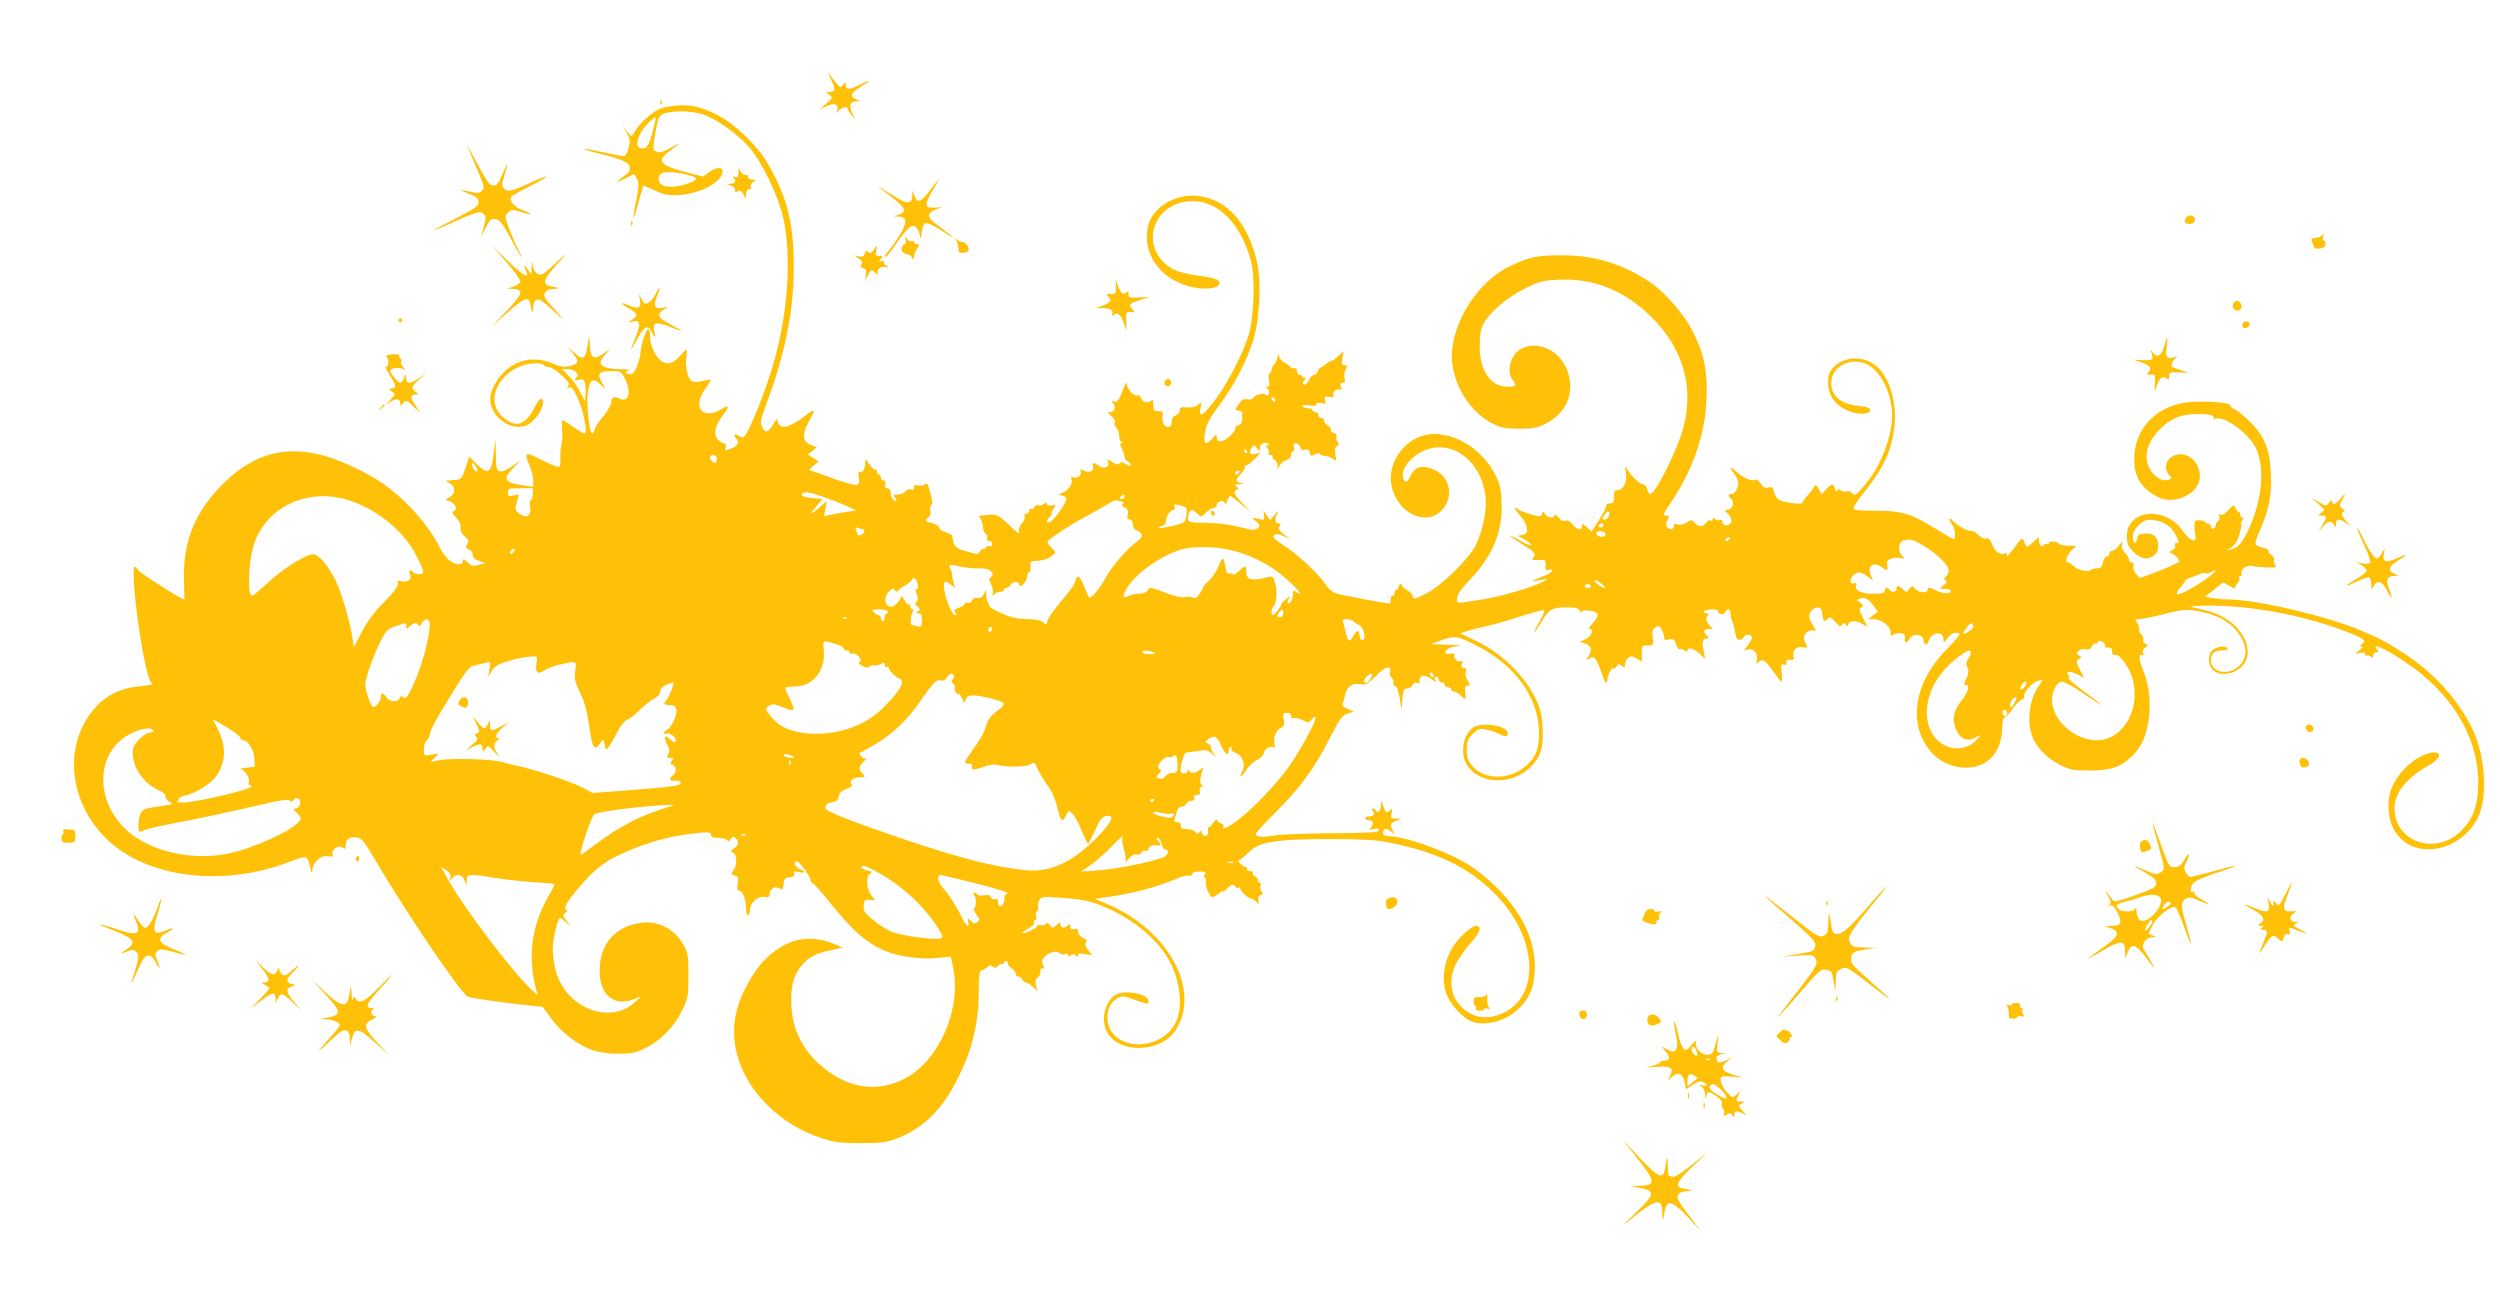 <?xml version="1.0" standalone="no"?>
<!DOCTYPE svg PUBLIC "-//W3C//DTD SVG 20010904//EN"
 "http://www.w3.org/TR/2001/REC-SVG-20010904/DTD/svg10.dtd">
<svg version="1.0" xmlns="http://www.w3.org/2000/svg"
 width="1280pt" height="664pt" viewBox="0 0 1280 664"
 preserveAspectRatio="xMidYMid meet">
<g transform="translate(0,664) scale(0.1,-0.1)"
fill="#ffc107" stroke="none">
<path d="M4254 6234 c26 -54 25 -64 -8 -64 -20 0 -20 0 0 -15 18 -15 18 -16
-16 -46 l-35 -31 33 17 c42 20 66 13 59 -18 -6 -20 -5 -20 7 -4 13 17 46 24
46 10 0 -5 10 -19 21 -33 l20 -25 -16 33 c-20 40 -14 62 17 63 l23 0 -22 11
c-34 16 -28 31 22 62 59 38 57 42 -5 11 -52 -26 -70 -26 -70 3 0 14 -2 14 -13
-2 -13 -17 -15 -16 -38 12 -13 16 -30 38 -37 48 -7 11 -1 -4 12 -32z"/>
<path d="M3381 6114 c0 -11 3 -14 6 -6 3 7 2 16 -1 19 -3 4 -6 -2 -5 -13z"/>
<path d="M3441 6097 c-49 -6 -74 -15 -105 -40 -43 -33 -73 -66 -92 -100 -10
-18 -12 -18 -33 9 l-23 29 21 -35 c17 -31 19 -41 9 -78 -6 -24 -16 -42 -24
-42 -8 0 -55 9 -105 20 -51 12 -94 19 -96 16 -2 -2 20 -9 49 -16 127 -30 176
-49 182 -73 4 -14 0 -26 -12 -35 -66 -51 -67 -53 -16 -28 l51 25 14 -25 c11
-22 11 -38 -4 -111 -10 -47 -16 -87 -14 -89 2 -2 14 34 26 81 13 47 24 85 26
85 1 0 28 -12 60 -26 50 -23 67 -26 129 -22 104 7 216 69 216 120 0 25 -34 23
-70 -4 l-30 -22 -73 19 c-149 37 -170 60 -99 111 58 43 61 49 11 20 -48 -27
-66 -31 -87 -18 -9 7 -9 26 4 94 15 82 18 87 46 97 44 16 136 14 194 -4 65
-19 178 -99 238 -167 68 -78 152 -252 177 -368 41 -187 25 -457 -41 -706 -42
-159 -144 -414 -166 -414 -3 0 -14 5 -25 10 -21 12 -26 1 -8 -17 17 -17 4 -39
-31 -51 -29 -11 -31 -10 -25 8 4 14 2 20 -8 20 -8 0 -22 9 -32 20 -24 26 -14
73 26 123 34 42 32 58 -3 35 -98 -63 -157 5 -87 101 17 24 29 45 27 47 -3 2
-20 -1 -38 -6 -19 -6 -42 -7 -52 -4 -24 7 -41 69 -34 120 3 24 3 44 1 44 -3 0
-19 -16 -36 -35 -37 -42 -75 -46 -106 -12 -26 29 -46 81 -45 118 1 49 -16 42
-33 -13 -8 -28 -15 -59 -15 -67 0 -26 -19 -86 -33 -105 -8 -11 -19 -15 -32
-10 -18 7 -18 8 1 15 13 5 4 8 -27 8 -111 2 -138 24 -92 74 l28 30 -32 -21
c-56 -39 -72 -28 -74 56 -1 31 -3 37 -6 17 -13 -107 -23 -117 -77 -67 l-30 27
27 -34 c34 -41 31 -53 -15 -65 -29 -7 -46 -5 -87 12 -87 38 -176 25 -243 -36
-45 -40 -77 -101 -78 -144 -1 -99 120 -177 198 -129 37 24 72 76 72 109 0 36
-18 25 -45 -27 -26 -52 -57 -81 -88 -81 -31 0 -77 30 -97 63 -64 104 50 247
197 247 17 0 35 -4 38 -10 3 -5 15 -10 26 -10 11 0 40 -19 64 -41 36 -33 43
-45 34 -56 -10 -11 -8 -12 5 -7 13 5 23 -8 45 -57 30 -66 51 -179 34 -179 -5
0 -32 16 -59 35 -27 19 -52 35 -55 35 -3 0 -4 -25 -1 -55 2 -30 1 -62 -3 -72
-4 -10 -7 -39 -6 -65 2 -34 -1 -48 -11 -48 -12 0 -53 18 -130 57 -36 18 -42 4
-18 -48 11 -24 20 -59 20 -78 l0 -33 -47 6 c-101 15 -111 31 -56 89 l38 40
-43 -30 c-26 -19 -51 -29 -63 -26 -17 5 -19 15 -20 87 l-2 81 -9 -75 c-12
-103 -28 -114 -84 -59 l-42 41 -19 -59 c-20 -58 -20 -58 -63 -61 -42 -3 -43
-4 -19 -15 32 -17 32 -57 0 -73 -23 -12 -23 -12 -2 -19 30 -9 47 -43 26 -51
-14 -6 -12 -11 10 -34 17 -18 25 -36 23 -51 -2 -16 5 -31 21 -45 20 -17 22
-24 13 -41 -10 -17 -8 -22 8 -26 12 -3 20 -14 20 -27 0 -15 9 -24 33 -32 l32
-12 -34 -8 c-28 -8 -37 -6 -57 13 -20 19 -24 20 -24 6 0 -24 -39 -21 -71 6
-15 12 -37 42 -49 67 -58 116 -183 254 -303 333 -32 22 -96 57 -142 78 -272
128 -475 100 -666 -91 -142 -142 -204 -296 -197 -494 2 -53 2 -96 2 -96 -14 0
-228 137 -237 151 -20 32 -25 22 -22 -48 7 -174 64 -510 90 -529 12 -9 0 -12
-54 -17 -115 -10 -197 -55 -262 -146 -132 -184 -98 -452 81 -631 203 -203 592
-255 935 -125 99 37 98 37 111 -20 9 -36 12 -42 13 -22 1 42 45 81 82 73 17
-3 28 -2 24 3 -16 27 27 60 51 40 11 -9 14 -6 14 14 0 31 21 45 58 39 23 -3
38 -22 90 -110 160 -273 437 -682 477 -705 14 -7 187 -32 322 -46 l61 -6 45
-61 c52 -71 136 -135 210 -161 33 -11 82 -18 132 -18 68 0 89 4 140 29 80 40
149 111 188 194 30 63 32 74 32 177 0 94 -3 116 -22 151 -46 87 -132 132 -222
119 -133 -19 -209 -107 -211 -243 -1 -127 74 -189 178 -147 l37 15 -38 -34
c-129 -115 -352 -24 -402 165 -8 30 -15 78 -15 107 0 53 25 162 38 162 3 0 17
-10 31 -23 l25 -22 -23 30 c-20 27 -21 30 -6 41 11 8 12 13 4 16 -17 6 3 40
67 116 74 87 127 130 209 167 139 64 253 95 398 110 57 6 67 4 67 -9 0 -12 10
-16 39 -16 22 0 42 -6 45 -12 3 -9 8 -8 16 5 9 14 15 16 26 6 20 -16 17 -36
-8 -53 -19 -14 -19 -16 -5 -22 21 -8 23 -62 2 -91 -13 -19 -13 -21 7 -26 18
-5 20 -11 15 -41 -4 -26 -2 -36 7 -36 18 0 36 -45 36 -91 0 -24 4 -38 10 -34
6 3 10 16 10 29 0 33 43 70 74 64 20 -4 26 -1 26 12 0 28 28 46 50 32 17 -10
19 -8 22 21 2 27 8 33 31 35 21 3 27 8 23 19 -5 12 0 13 24 8 36 -8 40 2 5 15
-24 9 -36 40 -15 40 13 0 70 -79 70 -97 0 -7 4 -13 9 -13 5 0 52 -53 104 -118
103 -127 170 -186 258 -226 69 -32 192 -50 280 -41 l67 7 11 -52 c46 -212 -68
-477 -244 -571 -147 -79 -307 -51 -446 78 -85 79 -131 177 -137 291 -5 98 9
156 50 206 37 45 73 64 152 81 l61 13 -37 16 c-136 59 -259 30 -369 -85 -52
-54 -109 -157 -133 -238 -50 -170 8 -357 155 -501 79 -78 167 -131 274 -167
68 -22 98 -26 200 -26 99 0 131 3 179 21 125 46 217 128 291 257 95 168 136
316 136 498 0 71 4 107 11 107 6 0 20 7 30 16 13 13 21 14 31 5 11 -9 17 -8
27 4 7 8 16 12 21 9 5 -3 9 0 9 5 0 6 5 11 10 11 6 0 10 -6 10 -13 0 -7 9 -18
20 -25 11 -7 20 -19 20 -27 0 -8 6 -15 14 -15 8 0 16 -7 20 -15 3 -8 11 -15
18 -15 6 0 22 -10 36 -22 l24 -23 -8 29 c-5 21 -3 32 9 41 8 6 15 20 14 31 -1
11 3 18 11 16 10 -2 10 2 2 18 -9 16 -7 24 9 42 22 23 67 33 77 17 3 -5 14 -7
25 -4 11 4 19 2 19 -6 0 -8 4 -9 13 0 10 8 17 7 25 -1 9 -9 12 -9 12 1 0 10
10 11 36 6 l37 -6 -22 27 c-15 19 -18 31 -11 39 7 8 3 15 -15 23 -14 7 -25 20
-25 31 0 14 -5 18 -20 14 -15 -4 -20 0 -20 13 0 14 -3 15 -12 6 -17 -17 -38
-15 -38 5 0 14 -2 14 -21 -3 -20 -18 -21 -18 -34 -1 -9 13 -15 15 -20 7 -4 -7
-16 -10 -26 -7 -11 3 -19 1 -19 -4 0 -11 -69 -43 -76 -36 -2 2 12 12 31 23 20
10 33 24 30 31 -2 7 0 13 6 13 6 0 8 9 4 19 -3 11 -1 22 5 26 6 4 8 14 5 24
-3 9 1 25 8 35 11 16 23 16 127 8 91 -7 131 -15 192 -40 149 -60 277 -163 340
-272 61 -105 77 -245 37 -326 -56 -117 -238 -150 -318 -58 -50 56 -39 150 20
183 23 13 32 12 75 -3 85 -30 84 -30 84 -12 0 40 -135 62 -176 28 -56 -45 -69
-144 -27 -200 75 -101 273 -86 344 26 128 203 -38 509 -349 642 l-66 28 49 7
c142 19 267 52 379 100 21 9 44 14 51 11 7 -2 16 2 19 9 3 9 18 14 40 13 27
-1 33 -4 25 -14 -7 -8 -7 -14 0 -18 6 -4 8 -13 5 -21 -3 -7 2 -29 11 -49 15
-32 19 -34 38 -23 12 7 25 17 29 22 5 6 8 6 8 1 0 -6 9 0 20 12 23 24 35 27
45 12 4 -6 11 -8 16 -5 5 4 9 1 9 -5 0 -13 40 -49 54 -50 5 0 17 -7 27 -16 16
-15 17 -14 12 5 -3 14 0 23 11 27 13 5 14 9 5 20 -6 8 -9 21 -5 29 3 8 1 15
-4 15 -6 0 -10 6 -10 14 0 8 -7 17 -16 20 -8 3 -12 10 -9 16 3 5 -3 10 -15 10
-12 0 -18 5 -15 10 3 6 1 10 -5 10 -6 0 -19 7 -28 16 -14 15 -14 17 1 25 8 5
29 23 46 40 49 48 135 62 391 63 139 1 241 -4 290 -12 263 -47 434 -127 574
-268 216 -218 237 -519 43 -610 -63 -29 -115 -30 -167 -4 -93 48 -125 153 -77
252 14 29 49 79 78 111 50 56 58 87 24 87 -9 0 -38 -20 -64 -45 -80 -75 -115
-185 -91 -286 17 -68 97 -154 154 -165 79 -14 164 14 226 76 53 53 74 103 78
193 9 179 -101 366 -308 519 -98 73 -340 164 -442 167 -17 1 -28 7 -28 15 0
25 20 29 42 9 21 -18 21 -18 9 4 -16 32 -14 38 17 50 l27 11 -29 1 c-25 1 -28
4 -21 28 5 23 4 25 -10 13 -18 -15 -19 -14 -33 25 l-10 30 -1 -27 c-1 -29 -16
-45 -26 -28 -3 5 -11 10 -17 10 -7 0 -7 -4 1 -13 13 -16 5 -27 -21 -27 -10 0
-18 -4 -18 -10 0 -5 9 -10 20 -10 23 0 26 -20 7 -39 -10 -10 -7 -11 16 -6 19
5 27 3 27 -6 0 -11 -45 -14 -238 -15 -130 -1 -265 -6 -300 -12 -63 -11 -92 -8
-92 9 0 6 44 53 98 107 126 125 201 226 277 376 54 106 66 122 94 132 l33 11
-31 13 c-23 9 -30 17 -26 29 4 9 9 28 12 43 8 41 36 62 76 55 31 -5 39 0 82
43 47 48 82 57 72 19 -3 -10 1 -23 8 -29 8 -6 12 -17 9 -24 -3 -8 2 -16 10
-19 9 -4 17 -28 23 -64 l8 -58 5 55 c4 47 8 55 25 55 11 0 23 8 27 17 4 11 13
15 23 12 9 -4 15 -3 14 2 -7 40 24 45 67 12 16 -12 23 -15 16 -6 -9 12 -10 18
-2 23 7 4 14 -2 17 -14 3 -11 9 -18 14 -15 5 3 12 -2 15 -10 3 -9 12 -16 20
-16 8 0 14 -4 14 -10 0 -5 6 -10 13 -10 7 0 23 -9 35 -20 28 -26 29 -26 24 15
-3 27 -1 35 12 35 15 0 15 2 0 25 -9 14 -13 32 -9 45 5 14 2 20 -10 20 -12 0
-15 5 -10 21 5 15 4 19 -4 14 -15 -9 -41 13 -35 29 4 10 -2 12 -20 9 -14 -3
-26 -1 -26 5 0 17 24 30 65 35 22 2 0 5 -50 6 l-90 3 50 18 c73 27 88 25 188
-27 200 -103 317 -269 317 -449 0 -80 -16 -119 -67 -165 -81 -73 -210 -74
-273 -3 -25 29 -30 43 -30 85 0 43 5 55 30 81 27 26 35 29 67 23 21 -4 50 -13
65 -21 35 -18 48 -18 48 1 0 40 -133 61 -179 29 -52 -37 -67 -138 -28 -194 69
-102 243 -100 334 4 44 49 56 95 51 190 -3 60 -11 96 -31 139 -58 128 -183
248 -322 312 l-70 32 50 16 c28 8 68 18 90 22 22 4 96 25 163 47 68 22 126 37
129 34 3 -3 -9 -30 -26 -61 -41 -73 -32 -71 13 4 39 64 52 71 134 71 39 0 54
-4 59 -16 3 -10 8 -12 12 -5 4 6 22 8 44 4 45 -7 48 -26 10 -65 -15 -15 -21
-28 -15 -28 25 0 11 -38 -19 -52 l-31 -15 25 -7 c33 -8 41 -33 22 -63 -16 -24
-16 -24 4 -14 17 10 23 8 35 -11 7 -13 19 -41 26 -63 16 -51 30 -67 30 -34 0
23 29 76 30 55 0 -6 6 -1 14 9 12 16 16 17 30 6 14 -12 16 -11 16 7 0 11 7 26
16 33 13 11 20 11 43 -2 l28 -16 -1 41 c-1 39 0 41 30 41 30 0 31 1 26 42 -4
33 -1 43 15 52 17 9 22 6 33 -17 8 -15 12 -33 11 -40 -1 -9 6 -11 24 -6 22 5
27 2 36 -25 6 -17 15 -28 20 -25 6 3 16 0 24 -6 11 -9 15 -9 15 -1 0 20 33 12
62 -16 l28 -27 -6 34 c-4 19 -7 37 -6 40 0 23 4 30 19 30 15 0 15 1 0 18 -19
21 -13 32 17 32 17 0 18 2 4 13 -21 17 -28 43 -15 56 8 8 6 11 -7 11 -9 0 -14
5 -11 10 3 6 22 10 41 10 19 0 33 -4 30 -9 -3 -5 3 -11 13 -14 12 -3 22 1 25
9 8 21 26 17 26 -6 0 -10 4 -29 9 -42 6 -13 12 -39 16 -60 4 -26 10 -35 22
-34 9 2 19 8 21 14 5 17 42 15 42 -2 0 -7 -10 -26 -22 -41 -21 -27 -21 -27 -1
-21 30 10 56 -20 48 -53 -5 -21 -4 -24 6 -13 23 21 37 13 76 -43 21 -30 41
-55 44 -55 4 0 4 21 1 47 -4 39 -2 45 10 40 10 -3 15 0 14 11 -1 12 6 16 21
14 17 -2 20 1 16 18 -8 30 16 53 48 46 27 -5 27 -5 13 22 -11 22 -11 30 0 47
8 11 23 19 35 18 l20 -3 -21 36 c-18 31 -19 38 -8 60 13 24 44 32 54 15 4 -5
7 -21 8 -35 3 -29 8 -32 27 -13 10 10 17 6 38 -17 20 -24 27 -26 34 -15 7 12
10 12 18 1 7 -11 9 -11 14 2 8 21 46 20 76 -1 13 -9 22 -12 20 -7 -3 5 -13 26
-24 47 -17 33 -17 39 -5 47 13 8 12 12 -5 24 -19 14 -19 15 -1 22 22 9 43 -3
70 -40 l21 -27 -25 -19 -25 -20 25 0 c42 0 90 -36 90 -66 0 -22 2 -24 14 -14
8 6 25 10 38 8 17 -2 22 -9 21 -26 -3 -28 8 -28 25 -1 18 28 66 23 70 -8 4
-28 18 -30 27 -4 14 46 75 52 75 8 1 -21 2 -21 21 6 19 25 48 35 62 21 3 -3
-24 -36 -61 -73 -174 -174 -208 -391 -83 -533 77 -88 224 -105 299 -35 40 36
61 90 63 155 1 35 6 60 12 59 6 -1 24 18 40 42 17 24 38 46 48 48 10 3 15 11
13 18 -7 18 48 78 74 80 l21 2 -20 -28 c-46 -65 -62 -169 -37 -251 16 -56 79
-122 146 -155 50 -25 68 -28 152 -28 108 0 161 18 218 76 48 47 70 97 83 184
13 89 2 183 -31 261 -20 46 -20 81 0 69 6 -4 7 1 3 11 -4 10 0 22 11 29 15 12
15 13 0 19 -9 3 -14 13 -11 20 3 8 -1 20 -9 27 -8 7 -13 20 -12 29 2 9 -3 24
-11 33 -12 15 -11 17 11 17 14 0 72 12 129 26 94 24 109 25 172 15 118 -20
198 -74 234 -160 20 -47 9 -94 -28 -125 -57 -48 -139 -27 -139 35 0 34 18 49
58 49 19 0 31 4 27 10 -9 15 -48 12 -73 -6 -29 -20 -30 -76 -2 -104 41 -41
135 -17 166 42 34 66 -7 161 -95 217 -43 28 -70 37 -166 60 -33 7 -21 9 72 10
208 2 475 -47 682 -124 114 -43 130 -54 105 -72 -13 -10 -14 -13 -3 -13 9 0 5
-7 -10 -19 l-25 -19 27 5 c18 4 27 1 27 -8 0 -7 3 -9 7 -6 3 4 12 2 20 -4 10
-9 13 -8 13 5 0 9 7 16 16 16 14 0 14 3 4 15 -46 55 131 -44 235 -132 193
-162 294 -370 283 -581 -5 -99 -32 -163 -90 -219 -130 -125 -338 -53 -338 118
0 80 60 155 175 220 93 52 54 94 -42 45 -59 -29 -118 -92 -145 -154 -31 -69
-23 -176 17 -233 38 -53 79 -78 142 -86 114 -13 235 59 284 170 47 108 32 311
-32 444 -73 151 -197 288 -349 387 -98 63 -122 76 -225 119 -181 75 -525 156
-676 158 -24 0 -61 3 -82 7 l-38 7 47 36 47 37 34 -19 c19 -11 32 -15 29 -10
-4 5 1 16 10 25 8 9 12 20 9 26 -3 5 -1 10 5 10 7 0 10 6 7 14 -9 24 35 49 63
36 3 -1 31 -3 63 -5 48 -2 55 0 46 11 -6 8 -9 20 -6 27 3 7 -4 19 -14 26 -11
6 -17 16 -14 21 3 4 -9 12 -27 15 -18 4 -36 12 -39 17 -4 6 6 39 22 74 45 98
62 185 56 289 -6 126 -33 193 -108 267 -32 31 -67 59 -78 63 -12 3 -21 12 -21
18 0 14 -86 23 -185 20 -179 -5 -308 -128 -308 -293 0 -93 37 -152 122 -195
71 -36 177 0 207 70 27 66 -23 149 -91 149 -63 0 -98 -62 -59 -106 16 -16 15
-18 -1 -24 -49 -19 -115 48 -115 118 0 52 30 107 84 155 52 46 101 63 179 63
63 0 90 -7 80 -23 -3 -6 -1 -7 5 -3 40 25 173 -68 212 -148 47 -98 33 -264
-35 -411 -34 -75 -55 -99 -95 -109 -25 -7 -24 -6 2 9 19 11 32 30 43 67 8 28
13 54 10 56 -3 3 0 11 6 19 9 9 8 13 0 13 -6 0 -11 7 -11 15 0 8 -4 15 -9 15
-5 0 -12 9 -16 20 -6 18 -8 18 -35 -11 -18 -20 -33 -29 -41 -24 -9 6 -11 3 -6
-8 3 -9 1 -20 -6 -24 -7 -5 -12 -14 -12 -22 0 -8 -6 -16 -12 -18 -7 -3 -13 2
-13 11 0 9 -7 16 -15 16 -8 0 -15 3 -15 8 0 4 -13 7 -28 8 -26 1 -28 -2 -26
-35 0 -20 3 -42 5 -50 2 -7 0 -15 -6 -17 -14 -5 -34 13 -69 60 -61 82 -190
101 -248 37 -22 -25 -28 -41 -28 -77 0 -39 5 -51 34 -80 37 -37 69 -43 104
-18 15 10 22 25 22 49 0 45 -23 67 -69 63 -29 -2 -37 -8 -39 -25 -5 -34 -22
-28 -22 8 0 22 9 40 32 61 28 26 38 29 73 25 54 -6 92 -31 116 -79 16 -31 17
-38 5 -38 -10 0 -13 -6 -10 -15 4 -9 -2 -18 -17 -24 -14 -6 -17 -10 -9 -10 15
-1 55 -40 48 -46 -11 -9 -81 -41 -137 -61 l-65 -24 -19 21 c-11 12 -17 29 -14
40 3 12 0 19 -9 19 -8 0 -14 7 -14 15 0 8 -9 24 -21 36 -13 13 -18 27 -14 42
5 19 3 19 -15 -5 -12 -16 -28 -28 -36 -28 -8 0 -14 -7 -14 -15 0 -8 -6 -15
-14 -15 -7 0 -16 -13 -19 -30 -5 -24 -12 -30 -31 -30 -14 0 -27 -4 -30 -8 -9
-14 -70 -1 -89 19 -10 11 -22 19 -27 19 -18 0 -10 34 14 59 l25 26 -40 1 c-22
0 -43 5 -47 10 -9 13 -52 16 -52 3 0 -6 -4 -8 -9 -4 -5 3 -12 1 -16 -5 -10
-16 -25 -2 -25 22 0 21 -2 20 -30 -7 -32 -31 -35 -31 -47 3 -8 22 -12 20 -52
-35 -24 -32 -41 -50 -37 -39 5 14 2 17 -10 12 -24 -9 -51 11 -65 48 -9 24 -17
32 -30 29 -10 -3 -27 5 -41 19 -12 12 -28 22 -35 20 -17 -4 -68 24 -93 50 -23
25 -27 11 -5 -18 15 -20 21 -74 7 -74 -4 0 -41 21 -82 47 -135 84 -178 97
-312 98 -92 0 -118 3 -118 14 0 7 27 47 60 88 92 114 135 207 149 323 16 122
-24 258 -90 314 -66 56 -163 54 -221 -4 -23 -24 -28 -37 -28 -78 0 -63 30
-109 90 -140 52 -26 125 -27 125 -2 0 11 -15 17 -55 21 -74 8 -118 32 -136 75
-36 87 46 171 146 149 77 -17 142 -117 156 -238 13 -115 -50 -290 -143 -396
-41 -47 -48 -51 -59 -37 -7 10 -18 14 -28 10 -9 -3 -23 -1 -30 5 -11 9 -15 9
-19 -1 -4 -8 -8 -5 -12 10 -9 28 -16 28 -45 -3 l-24 -26 -14 27 c-13 24 -16
25 -24 11 -5 -10 -20 -29 -34 -44 -13 -14 -24 -30 -24 -36 0 -12 -91 -2 -120
13 -11 6 -23 24 -27 40 -5 25 -9 29 -28 24 -18 -4 -28 1 -40 20 -10 14 -21 23
-27 20 -17 -10 -57 6 -93 37 -39 34 -46 31 -15 -8 11 -14 20 -34 20 -45 0 -28
-18 -58 -35 -58 -19 0 -19 -8 0 -26 18 -19 4 -54 -22 -54 -14 0 -13 -4 6 -23
13 -15 19 -30 15 -40 -8 -22 -44 -22 -44 -1 0 10 -6 14 -14 11 -7 -3 -19 0
-25 6 -8 8 -11 8 -11 -2 0 -7 -5 -9 -11 -6 -6 4 -17 -2 -25 -13 -16 -23 -40
-20 -61 5 -10 13 -15 12 -37 -2 -15 -10 -33 -14 -46 -10 -14 5 -20 2 -20 -9 0
-21 -29 -21 -37 0 -3 9 -1 25 6 35 9 16 8 19 -9 19 -19 0 -16 6 21 61 115 169
178 349 186 530 7 144 -11 235 -69 350 -43 87 -139 198 -215 251 -139 95 -287
141 -453 141 -126 1 -171 -9 -270 -56 -184 -89 -323 -334 -292 -515 21 -125
104 -242 209 -293 39 -20 63 -24 133 -24 72 0 93 4 136 27 104 55 145 149 113
259 -34 113 -158 173 -247 119 -50 -31 -70 -112 -37 -156 22 -29 18 -34 -26
-34 -87 0 -144 82 -143 210 0 53 5 85 18 110 33 61 120 136 212 182 78 39 94
42 178 46 177 8 337 -57 472 -192 161 -160 217 -353 164 -562 -29 -112 -144
-344 -172 -344 -4 0 -10 11 -14 24 -3 15 -14 26 -27 28 -12 2 -36 23 -55 47
l-34 45 7 -37 c8 -43 -14 -87 -44 -87 -15 0 -19 -7 -17 -32 0 -20 -4 -33 -11
-34 -7 -1 -17 -2 -21 -3 -5 0 -9 -7 -9 -14 0 -7 -16 -39 -37 -71 l-37 -58 -25
23 c-20 19 -24 20 -24 6 0 -25 -26 -21 -48 8 -14 17 -26 23 -37 19 -12 -5 -24
1 -36 17 -10 13 -19 18 -19 12 0 -19 -38 -16 -49 5 -9 16 -10 16 -16 0 -6 -15
-11 -15 -58 -1 -29 8 -56 19 -62 24 -5 5 -13 9 -18 9 -5 0 5 -16 22 -35 50
-57 53 -105 8 -105 -18 -1 -15 -5 16 -21 20 -11 37 -24 37 -29 0 -6 -25 4 -55
21 -73 41 -70 31 5 -15 69 -42 76 -52 60 -71 -10 -12 -6 -14 26 -12 37 2 39 1
37 -27 -2 -23 1 -27 17 -23 11 3 18 0 17 -7 -1 -6 -29 -21 -62 -33 -56 -21
-43 -24 30 -7 11 3 4 -4 -16 -15 -49 -27 -217 -76 -309 -90 -41 -6 -87 -14
-102 -16 -25 -4 -28 -1 -28 22 0 18 20 46 68 97 117 124 167 248 160 395 -3
74 -9 95 -37 149 -60 110 -169 187 -285 199 -153 16 -283 -144 -235 -288 50
-148 212 -188 274 -69 33 64 7 143 -58 173 -63 30 -106 19 -127 -33 -15 -37
-34 -34 -38 6 -4 38 43 95 101 123 145 70 304 -46 323 -236 7 -66 -13 -165
-48 -240 -32 -70 -177 -212 -256 -252 -60 -30 -64 -31 -69 -13 -2 11 -16 25
-29 31 -13 6 -24 15 -24 21 0 5 -4 10 -10 10 -5 0 -10 -7 -10 -15 0 -8 -4 -15
-10 -15 -5 0 -10 -7 -10 -15 0 -8 -4 -15 -10 -15 -5 0 -10 -9 -10 -20 0 -11
-2 -20 -4 -20 -19 0 -248 43 -273 51 -17 5 -39 22 -49 37 -35 55 -141 156
-206 199 -38 24 -68 48 -68 53 0 18 21 20 52 5 l33 -16 -33 26 c-26 22 -30 30
-21 41 9 11 8 14 -5 14 -19 0 -21 22 -5 53 7 15 3 13 -13 -7 l-25 -29 -17 24
-17 24 3 -25 c2 -18 -1 -24 -12 -21 -56 14 -56 14 -30 -8 22 -18 23 -22 10
-35 -13 -12 -24 -12 -90 5 -46 12 -113 21 -172 22 -100 2 -103 3 -92 45 8 27
18 28 44 2 19 -19 20 -19 44 5 14 14 32 25 41 25 8 0 15 6 15 14 0 21 40 28
41 8 0 -10 5 -5 11 11 5 15 13 27 17 27 5 0 30 -19 57 -42 l49 -42 -42 45
c-45 46 -52 64 -30 72 9 4 8 8 -3 16 -12 9 -9 11 15 12 24 1 25 3 8 6 -30 6
-29 18 2 49 14 14 22 30 19 36 -4 6 -3 8 3 5 5 -3 25 10 44 30 l34 36 -27 -7
c-30 -7 -36 6 -18 34 9 13 12 12 25 -4 12 -16 15 -17 15 -4 0 23 23 39 40 28
12 -8 12 -10 1 -10 -11 0 -11 -3 -1 -15 6 -8 9 -19 5 -25 -3 -5 1 -10 10 -10
9 0 14 -4 11 -9 -3 -5 1 -11 9 -15 8 -3 15 -16 16 -28 l0 -23 11 22 c6 12 21
24 34 27 15 4 24 14 24 26 0 11 5 20 11 20 6 0 8 9 4 20 -5 15 -2 20 10 20 9
0 19 -8 22 -19 3 -13 11 -17 24 -14 15 4 22 0 26 -15 4 -18 8 -19 24 -9 13 8
22 9 27 2 4 -5 16 -10 27 -9 11 0 29 -7 39 -15 18 -15 19 -14 13 22 -4 28 -2
39 9 44 11 4 12 9 3 19 -6 8 -9 20 -6 28 3 9 -2 16 -15 19 -11 3 -17 10 -14
16 4 5 -3 15 -14 21 -11 6 -20 17 -20 25 0 8 -7 15 -15 15 -8 0 -15 7 -15 15
0 8 -7 15 -15 15 -8 0 -15 5 -15 10 0 6 -11 10 -25 10 -14 0 -25 5 -25 10 0 7
13 8 35 4 24 -4 35 -3 35 6 0 8 9 10 26 6 23 -6 25 -4 19 15 -6 19 -4 21 19
17 20 -4 26 -2 22 8 -6 16 20 38 35 29 8 -5 9 -1 4 14 -5 15 -2 21 10 21 11 0
14 6 9 24 -3 13 -1 34 6 45 9 17 8 21 -6 21 -14 0 -16 7 -11 37 l6 36 -28 -27
c-16 -16 -32 -26 -35 -24 -3 1 -16 -6 -28 -17 -13 -10 -25 -18 -28 -16 -2 1
-7 -7 -12 -18 -4 -12 -14 -21 -21 -21 -8 0 -19 -11 -25 -25 -6 -14 -16 -25
-22 -25 -14 0 -13 13 3 29 9 11 9 13 0 7 -7 -4 -13 -2 -13 3 0 6 -7 11 -15 11
-8 0 -15 9 -15 21 0 13 -4 18 -12 13 -6 -4 -16 0 -22 8 -6 8 -19 17 -29 21 -9
4 -22 17 -27 29 -9 23 -9 23 -9 1 -1 -12 -8 -28 -16 -37 -8 -8 -15 -22 -15
-30 0 -9 -4 -16 -9 -16 -6 0 -7 -16 -4 -35 4 -26 2 -35 -8 -35 -12 0 -12 -2 0
-9 9 -6 11 -16 6 -27 -4 -11 -9 -14 -12 -8 -5 15 -56 5 -66 -13 -5 -8 -17 -11
-30 -8 -17 5 -28 -1 -45 -24 -21 -29 -21 -30 -1 -33 11 -2 20 -6 19 -10 0 -5
0 -20 0 -34 0 -17 -6 -28 -20 -31 -11 -3 -17 -9 -15 -14 3 -4 -8 -22 -24 -38
-36 -36 -71 -41 -71 -10 0 18 -2 18 -24 -8 -34 -38 -47 -23 -35 40 6 36 26 71
74 135 76 102 145 236 175 342 31 109 38 295 15 392 -48 201 -153 317 -302
335 -111 13 -228 -55 -253 -147 -37 -138 52 -274 207 -316 67 -18 140 -15 154
8 14 22 -13 34 -103 46 -48 6 -104 20 -126 31 -188 96 -119 351 95 351 134 0
250 -121 299 -310 20 -80 15 -274 -10 -365 -27 -95 -107 -253 -175 -343 -64
-84 -85 -95 -74 -39 6 31 5 31 -13 15 -12 -11 -32 -16 -57 -14 -31 3 -37 0
-37 -16 0 -11 -9 -22 -20 -25 -13 -3 -20 -14 -20 -29 0 -29 -16 -39 -36 -23
-10 8 -14 24 -12 44 3 27 1 30 -22 30 -22 0 -25 4 -25 32 0 20 -3 29 -9 23
-17 -17 -48 -11 -53 11 -3 11 -11 18 -18 15 -18 -7 -55 31 -56 57 0 15 -6 7
-17 -23 -23 -61 -31 -72 -49 -65 -13 4 -14 3 -3 -10 16 -19 6 -45 -17 -45 -15
0 -14 -3 6 -19 15 -11 22 -24 18 -34 -3 -9 1 -21 9 -27 8 -7 14 -25 14 -40 0
-16 6 -31 13 -33 9 -4 9 -6 -1 -6 -8 -1 -9 -6 -3 -18 11 -21 23 -56 21 -62 -1
-2 5 -8 14 -13 9 -5 16 -14 16 -20 0 -6 -10 -4 -24 5 -17 11 -26 13 -34 5 -8
-8 -19 -6 -38 7 -23 15 -26 15 -21 2 10 -27 -19 -41 -45 -23 -29 21 -37 20
-31 -3 6 -23 -21 -35 -49 -20 -18 9 -20 9 -15 -4 7 -20 -16 -39 -37 -31 -12 4
-15 2 -10 -9 8 -22 -13 -56 -44 -69 -26 -11 -26 -12 -4 -15 12 -3 22 -10 22
-17 0 -19 -60 -105 -81 -117 -23 -12 -25 3 -3 25 8 9 12 16 9 16 -4 0 0 11 8
23 15 23 15 24 -9 19 -15 -3 -24 0 -24 8 0 10 -3 10 -15 0 -8 -7 -21 -10 -29
-7 -8 3 -17 -1 -20 -9 -3 -9 -10 -12 -16 -9 -5 3 -10 -1 -10 -9 0 -9 -7 -16
-15 -16 -8 0 -12 -6 -9 -14 3 -8 -3 -25 -14 -36 -12 -13 -18 -29 -15 -41 4
-15 -5 -10 -34 18 -63 60 -79 71 -104 68 -13 -1 -35 -3 -48 -4 -19 -1 -21 -4
-12 -15 6 -8 13 -28 14 -45 1 -17 8 -33 14 -35 7 -3 10 -12 7 -21 -4 -10 0
-15 10 -15 9 0 16 -7 16 -16 0 -10 -6 -14 -15 -10 -8 3 -15 1 -15 -4 0 -6 -6
-10 -14 -10 -8 0 -16 -7 -20 -15 -3 -8 -11 -13 -18 -11 -7 2 -34 9 -60 16 -45
12 -58 28 -62 75 -1 6 -16 14 -33 20 -18 5 -33 15 -33 21 0 11 -29 27 -52 29
-17 1 -21 17 -7 25 11 6 15 18 12 34 -3 13 0 26 5 30 9 6 6 30 -14 94 -5 17
-9 20 -20 11 -7 -6 -22 -8 -34 -4 -15 5 -20 2 -20 -10 0 -12 -5 -15 -16 -11
-10 4 -22 0 -29 -10 -6 -9 -24 -16 -39 -16 -20 0 -24 -4 -17 -11 17 -17 13
-31 -4 -17 -8 7 -15 23 -15 36 0 15 -6 24 -16 24 -11 0 -15 6 -11 20 3 13 0
20 -9 20 -8 0 -14 7 -14 15 0 8 -4 15 -10 15 -5 0 -10 7 -10 16 0 8 -4 13 -9
10 -5 -3 -18 9 -30 27 -20 31 -21 31 -21 7 0 -32 -15 -55 -28 -46 -7 4 -9 -5
-5 -27 4 -25 1 -36 -10 -40 -9 -3 -63 12 -121 33 -58 22 -111 40 -118 40 -7 1
0 11 15 24 l28 23 -27 18 -28 18 23 18 23 19 -24 9 c-53 20 -55 58 -8 138 11
20 19 38 16 40 -3 3 -22 -8 -43 -25 -61 -48 -109 -68 -128 -52 -8 7 -15 20
-15 29 -1 9 -7 4 -17 -14 -27 -51 -45 -56 -62 -19 -10 22 -6 39 25 122 93 249
137 465 138 687 1 230 -33 368 -136 543 -52 89 -173 204 -260 246 -89 44 -143
54 -227 43z m-97 -122 c-21 -78 -30 -95 -55 -95 -29 0 -34 26 -13 71 15 33 72
94 81 86 1 -2 -5 -30 -13 -62z m158 -226 c69 -15 78 -25 37 -42 -80 -33 -153
-31 -164 4 -15 46 28 59 127 38z m-552 -1014 c10 -12 10 -18 -1 -31 -11 -13
-9 -14 14 -9 22 6 27 3 32 -18 4 -13 5 -39 3 -58 l-3 -34 -23 45 c-12 25 -38
63 -58 83 l-36 37 30 0 c16 0 35 -7 42 -15z m250 -35 c35 -68 18 -126 -30
-100 -23 12 -40 6 -40 -16 0 -17 -25 -59 -56 -94 -12 -14 -25 -35 -29 -47 -3
-13 -10 -23 -13 -23 -14 0 -30 145 -23 203 9 73 25 86 65 49 l29 -27 -21 36
c-27 45 -16 59 50 59 45 0 49 -2 68 -40z m3330 -111 c0 -6 -4 -7 -10 -4 -5 3
-10 11 -10 16 0 6 5 7 10 4 6 -3 10 -11 10 -16z m-145 -259 c3 -5 1 -10 -4
-10 -6 0 -11 5 -11 10 0 6 2 10 4 10 3 0 8 -4 11 -10z m-2715 -40 c0 -11 -4
-20 -9 -20 -13 0 -32 26 -24 33 13 14 33 6 33 -13z m-1233 -40 c7 -10 9 -21 4
-24 -4 -3 -13 6 -19 19 -14 30 -2 33 15 5z m3908 -30 c-3 -5 -11 -10 -16 -10
-6 0 -7 5 -4 10 3 6 11 10 16 10 6 0 7 -4 4 -10z m-3618 -114 c-1 -19 -6 -32
-11 -29 -5 4 -6 -10 -2 -30 9 -47 -17 -65 -54 -37 -23 17 -24 22 -14 59 l11
40 -29 -6 c-24 -5 -28 -2 -28 16 0 19 5 21 64 21 l65 0 -2 -34z m1489 -10 c38
-13 92 -34 119 -47 l50 -23 -45 -6 c-25 -4 -62 -10 -83 -15 l-38 -7 7 38 7 39
-37 -33 c-49 -42 -55 -41 -16 6 l31 37 -33 3 c-54 4 -79 12 -73 22 9 15 36 12
111 -14z m1539 -5 c-3 -6 -11 -8 -17 -5 -6 4 -5 9 3 15 16 10 23 4 14 -10z
m-3991 -6 c146 -38 297 -155 362 -280 48 -91 51 -105 20 -105 -14 0 -28 5 -31
10 -12 19 -26 11 -16 -9 14 -25 -10 -45 -43 -37 -20 5 -23 3 -19 -12 3 -13
-18 -41 -69 -93 -51 -51 -86 -98 -115 -153 l-41 -79 -7 44 c-13 85 -54 227
-84 291 -36 76 -88 139 -116 140 -34 3 -153 -71 -231 -143 -40 -38 -78 -69
-83 -69 -25 0 -20 164 7 256 58 189 259 293 466 239z m3974 -12 c16 -4 20 -8
11 -13 -8 -6 -5 -11 10 -19 16 -9 20 -18 15 -36 -5 -19 -2 -25 10 -25 10 0 16
-9 16 -24 0 -15 7 -27 19 -31 30 -9 35 -36 9 -53 -49 -32 -135 -130 -165 -187
-30 -56 -78 -114 -87 -104 -2 2 -13 26 -24 54 -22 57 -37 67 -46 31 -3 -14
-25 -48 -49 -75 -63 -75 -97 -123 -97 -139 0 -13 -3 -13 -18 1 -13 12 -37 17
-83 17 -47 1 -81 8 -129 29 -36 15 -65 33 -65 39 0 5 -3 14 -7 18 -5 4 -8 21
-9 38 0 29 -1 29 -9 9 -9 -22 -20 -27 -46 -24 -7 1 -15 -6 -18 -15 -4 -9 -13
-14 -21 -10 -8 3 -15 1 -15 -5 0 -5 -14 -15 -30 -21 -25 -8 -28 -13 -19 -24 8
-10 8 -14 0 -14 -15 0 -48 75 -56 128 -8 47 4 55 38 25 19 -17 19 -17 11 7 -4
14 -8 34 -9 46 -1 11 -5 26 -9 33 -13 20 -1 23 41 12 21 -6 65 -11 97 -11 44
0 62 -4 71 -17 11 -14 10 -19 -1 -28 -12 -8 -12 -14 1 -38 8 -15 11 -35 8 -45
-5 -14 -3 -15 8 -4 7 6 21 12 31 12 10 0 18 5 18 10 0 6 6 10 14 10 8 0 16 7
20 15 3 8 15 15 26 15 11 0 20 -7 20 -15 0 -12 4 -11 20 5 11 11 20 29 20 40
0 11 4 20 10 20 5 0 8 13 6 29 -3 25 0 28 26 29 37 1 66 11 88 29 17 15 17 17
-7 39 -14 13 -22 27 -19 33 8 13 130 92 191 124 28 15 73 40 100 56 58 34 53
33 83 24z m334 -32 c4 -4 5 -22 2 -42 -6 -35 -8 -36 -72 -52 -37 -8 -69 -13
-72 -11 -2 3 6 7 18 11 15 3 22 13 22 28 0 23 23 55 40 55 5 0 7 7 3 16 -4 12
0 14 23 8 16 -4 32 -9 36 -13z m2164 -46 c-3 -8 -12 -15 -21 -15 -14 0 -13 3
2 26 17 26 30 18 19 -11z m-26 -45 c0 -5 -7 -10 -16 -10 -8 0 -12 5 -9 10 3 6
10 10 16 10 5 0 9 -4 9 -10z m-3789 -20 c4 0 6 -7 3 -15 -5 -13 -34 -22 -34
-11 0 2 -3 12 -7 22 -5 14 -3 16 11 11 10 -4 22 -7 27 -7z m3799 -26 c0 -10
-7 -14 -22 -12 -32 5 -35 28 -4 28 17 0 26 -5 26 -16z m635 -24 c-3 -5 -11
-10 -16 -10 -6 0 -7 5 -4 10 3 6 11 10 16 10 6 0 7 -4 4 -10z m995 -35 c63
-38 116 -88 126 -118 3 -10 -1 -26 -11 -37 -13 -14 -13 -19 -3 -23 9 -3 6 -10
-10 -23 l-23 -19 28 0 c15 0 29 -4 31 -10 5 -18 -42 -16 -80 4 -28 14 -38 15
-38 6 0 -28 -53 -21 -72 9 -5 7 -12 4 -22 -9 -14 -19 -15 -19 -33 -2 -24 21
-33 22 -33 2 0 -17 -25 -20 -35 -5 -9 15 -25 12 -25 -5 0 -12 -13 -15 -58 -15
-63 0 -99 17 -89 43 4 11 2 14 -7 11 -23 -9 -29 16 -10 37 22 24 39 24 75 -2
l29 -21 -11 26 c-22 48 13 74 57 41 27 -20 32 -19 26 10 -3 19 1 27 21 34 14
5 35 7 48 4 24 -6 24 -6 5 15 -22 25 -15 68 12 75 35 9 45 6 102 -28z m-3530
-26 c104 -28 203 -83 277 -153 35 -32 61 -61 59 -64 -3 -3 -12 1 -21 8 -13 11
-15 9 -15 -11 0 -28 -16 -56 -26 -46 -4 3 -1 14 7 24 11 14 9 13 -13 -2 -15
-11 -28 -24 -28 -30 -1 -12 -35 -55 -44 -55 -9 0 -7 38 3 44 16 10 22 75 11
117 -10 38 -13 40 -38 34 -87 -22 -112 -15 -112 33 0 28 -5 28 -38 -3 -15 -14
-28 -21 -30 -16 -2 6 -10 7 -17 4 -11 -3 -16 6 -21 36 -4 23 -10 41 -13 41 -4
0 -15 -21 -26 -46 -10 -25 -30 -54 -44 -66 -14 -11 -26 -23 -26 -26 -1 -4 -10
-21 -21 -39 -14 -22 -24 -29 -34 -23 -7 4 -27 6 -44 3 -21 -3 -56 5 -106 25
-50 20 -76 26 -79 18 -6 -17 -23 -26 -54 -26 -16 0 -37 -5 -49 -11 -28 -15
-32 -6 -13 32 39 74 168 169 278 204 66 21 191 18 277 -6z m-3690 -4 c-7 -9
-15 -13 -17 -11 -7 7 7 26 19 26 6 0 6 -6 -2 -15z m8679 -129 c-64 -48 -156
-98 -163 -88 -3 5 5 21 19 36 13 15 24 30 24 34 0 4 14 12 33 17 18 6 39 14
46 18 6 5 16 5 22 2 5 -3 18 -1 27 4 38 22 34 9 -8 -23z m-6615 -22 c9 -23 7
-46 -3 -40 -5 4 -4 -7 2 -24 9 -22 8 -33 -1 -42 -9 -9 -7 -14 6 -24 15 -12 15
-15 2 -24 -13 -8 -13 -10 3 -10 13 0 17 -8 17 -36 0 -33 -2 -36 -22 -30 -13 3
-26 6 -30 6 -9 0 -5 51 6 68 4 7 2 12 -3 12 -6 0 -11 7 -11 16 0 8 -4 13 -9
10 -4 -3 -14 7 -21 22 -9 20 -14 23 -18 12 -2 -8 -14 -24 -25 -34 -41 -40 -77
24 -36 65 17 17 23 19 30 8 6 -10 11 -11 17 -3 4 6 22 19 40 29 17 11 32 23
32 27 0 14 18 8 24 -8z m3507 -14 c13 -10 19 -19 13 -20 -7 0 -22 9 -35 20
-13 10 -19 19 -13 20 7 0 22 -9 35 -20z m-56 -10 c3 -5 -3 -10 -15 -10 -12 0
-18 5 -15 10 3 6 10 10 15 10 5 0 12 -4 15 -10z m-3600 -130 c3 -5 1 -10 -4
-10 -6 0 -11 -9 -11 -20 0 -11 -4 -20 -10 -20 -5 0 -10 7 -10 15 0 8 -5 15
-11 15 -6 0 -17 7 -25 15 -14 13 -11 15 25 15 22 0 43 -4 46 -10z m2025 -10
c0 -11 -7 -20 -15 -20 -18 0 -19 12 -3 28 16 16 18 15 18 -8z m-2233 -26 c-3
-3 -12 -4 -19 -1 -8 3 -5 6 6 6 11 1 17 -2 13 -5z m-2137 -31 c0 -74 -47 -238
-94 -331 -21 -42 -30 -51 -40 -43 -10 9 -15 8 -20 -4 -8 -22 -54 -19 -68 5
-16 25 -28 26 -28 1 0 -20 -24 -51 -40 -51 -10 0 -40 86 -40 115 0 31 42 150
78 221 28 56 36 63 78 78 58 19 54 20 54 -1 0 -15 1 -15 18 0 22 20 39 22 44
5 3 -8 9 -4 17 10 17 31 41 28 41 -5z m4732 14 c7 -7 20 -16 29 -19 16 -6 32
-56 22 -71 -8 -12 -23 3 -23 24 0 26 -14 24 -30 -6 -17 -32 -28 -32 -36 3 -3
15 -10 39 -14 55 -8 24 -7 27 15 27 13 0 30 -6 37 -13z m3171 -20 c3 -8 -7
-21 -24 -31 -33 -20 -36 -15 -11 19 20 28 28 31 35 12z m-5023 -16 c0 -6 -4
-13 -10 -16 -5 -3 -10 1 -10 9 0 9 5 16 10 16 6 0 10 -4 10 -9z m-787 -83 c15
-6 27 -14 27 -19 0 -5 7 -9 15 -9 8 0 15 -5 15 -11 0 -6 6 -9 14 -6 19 8 55
-31 38 -42 -9 -5 -5 -12 13 -21 19 -10 28 -11 36 -3 6 6 17 9 24 6 8 -2 23 0
34 7 17 9 21 8 21 -5 0 -9 5 -13 10 -10 6 3 10 2 10 -3 0 -13 33 -47 53 -55
34 -13 12 -56 -75 -145 -95 -97 -233 -146 -383 -138 -91 6 -152 32 -195 84
-35 43 -36 44 -10 59 16 10 27 9 65 -7 26 -11 51 -18 56 -15 5 4 -2 28 -16 55
-14 27 -25 53 -25 57 0 4 22 8 48 8 93 0 158 79 150 181 -5 53 -4 53 21 48 14
-3 38 -10 54 -16z m6476 13 c7 -5 11 -13 8 -18 -3 -5 4 -9 16 -9 16 1 22 -5
21 -20 0 -15 5 -20 17 -17 21 6 72 -65 88 -122 43 -156 -49 -315 -183 -315
-114 0 -228 101 -230 205 -1 46 26 95 52 95 9 0 46 -19 82 -43 149 -100 158
-101 25 -3 -49 36 -83 66 -76 66 11 0 11 3 1 15 -17 21 11 20 51 0 l30 -16
-22 42 c-19 39 -20 44 -5 55 15 11 15 12 0 18 -25 10 2 37 32 32 17 -3 27 1
35 15 5 11 14 17 20 14 5 -4 9 -1 9 4 0 13 10 14 29 2z m-4864 -51 c16 -7 13
-9 -17 -9 -21 -1 -38 4 -38 9 0 12 27 12 55 0z m4185 -3 c0 -7 -6 -22 -14 -32
-10 -14 -11 -25 -3 -42 8 -18 7 -32 -6 -58 -11 -23 -13 -34 -5 -32 26 5 17
-36 -17 -77 -43 -53 -53 -98 -31 -149 21 -51 58 -67 99 -44 29 17 30 17 17 0
-44 -57 -123 -72 -184 -33 -73 45 -99 142 -67 248 22 75 78 148 155 204 43 31
56 34 56 15z m-7343 -50 c-8 -51 5 -64 39 -40 16 11 53 25 82 31 85 19 85 19
77 -33 -5 -38 -2 -55 21 -103 29 -60 38 -94 55 -207 13 -85 23 -99 49 -65 l18
25 8 -29 c7 -28 8 -28 21 -10 8 10 28 45 44 76 17 34 37 59 50 63 12 4 41 26
63 49 23 22 56 49 74 58 20 11 32 25 32 38 0 13 11 24 33 34 17 7 33 12 35 11
5 -4 -21 -71 -34 -86 -20 -23 -17 -29 15 -29 21 0 30 -6 34 -21 7 -25 -27 -97
-48 -106 -8 -3 -15 -10 -15 -15 0 -6 7 -8 15 -4 15 5 45 -18 45 -35 0 -14 -11
-11 -32 8 -26 23 -32 10 -13 -28 14 -25 15 -37 6 -51 -9 -15 -8 -18 10 -18 18
0 19 -2 9 -15 -10 -12 -9 -16 4 -21 20 -8 21 -38 1 -54 -23 -19 -18 -29 13
-27 18 1 27 -3 27 -13 0 -12 -39 -18 -225 -33 l-225 -17 -55 29 c-56 29 -245
92 -335 111 -27 6 -57 13 -65 16 -47 18 -282 25 -340 10 l-35 -8 20 22 20 23
-37 -7 c-38 -7 -38 -7 -38 27 0 19 7 40 15 47 8 7 15 19 15 27 0 21 32 80 121
223 66 107 83 128 108 133 16 3 41 9 56 13 28 7 28 6 21 -32 l-7 -39 19 30
c19 30 43 41 137 64 22 5 53 9 69 10 27 1 28 -1 23 -32z m4593 -68 c0 -6 -4
-7 -10 -4 -5 3 -10 11 -10 16 0 6 5 7 10 4 6 -3 10 -11 10 -16z m-2457 4 c4
-3 2 -13 -5 -20 -9 -11 -9 -16 2 -23 7 -4 11 -14 8 -22 -3 -7 1 -19 8 -26 8
-7 14 -9 15 -5 0 4 6 -5 14 -21 12 -28 13 -29 19 -8 9 26 35 28 116 9 93 -22
97 -28 47 -66 -32 -23 -48 -45 -57 -73 -6 -23 -20 -53 -29 -67 -10 -14 -32
-47 -49 -73 -38 -55 -38 -58 -11 -58 15 0 19 -5 15 -15 -7 -19 10 -19 64 0 24
8 51 13 60 10 43 -14 154 -13 175 1 21 14 23 13 35 -18 8 -18 28 -54 47 -80
34 -47 43 -69 63 -145 12 -50 22 -54 39 -17 11 25 12 26 31 9 11 -10 32 -49
47 -86 16 -38 31 -69 34 -69 3 0 19 31 36 69 24 55 35 69 57 73 46 9 31 -29
-41 -103 -125 -130 -240 -185 -363 -175 -157 14 -340 60 -635 160 -223 75
-378 135 -395 152 -14 14 4 36 33 37 19 2 27 9 31 29 4 19 15 30 41 39 23 9
32 16 25 23 -15 15 9 36 43 36 29 0 29 1 14 18 -23 25 -21 37 6 63 12 12 17
19 11 16 -7 -4 -18 1 -25 10 -9 10 -10 18 -3 20 5 2 38 20 73 41 89 52 169
128 231 219 65 95 86 117 107 109 10 -4 21 1 30 14 15 21 25 25 36 13z m2137
-12 c-13 -25 -27 -34 -34 -22 -7 10 20 41 35 41 6 0 6 -7 -1 -19z m3350 -41
c-6 -11 -15 -20 -21 -20 -6 0 -6 7 1 20 6 11 15 20 21 20 6 0 6 -7 -1 -20z
m-57 -91 c-13 -22 -19 -26 -21 -14 -4 17 15 45 30 45 5 0 1 -14 -9 -31z m-38
-59 c-5 -8 -11 -8 -17 -2 -6 6 -7 16 -3 22 5 8 11 8 17 2 6 -6 7 -16 3 -22z
m-3665 -6 c0 -9 6 -14 13 -11 8 3 28 -2 46 -10 30 -15 33 -15 46 3 7 10 16 16
20 12 11 -11 -87 -188 -148 -270 -69 -91 -177 -202 -249 -257 -51 -38 -87 -54
-73 -32 3 5 -4 12 -15 16 -11 3 -20 12 -20 18 0 7 -8 0 -18 -16 -10 -15 -21
-25 -24 -22 -3 3 -4 -6 -3 -20 4 -28 -22 -36 -32 -9 -5 13 -7 13 -14 2 -7 -11
-11 -10 -18 2 -6 8 -25 15 -43 15 -25 0 -33 4 -32 18 1 11 -5 17 -18 17 -14 0
-18 5 -14 16 3 9 9 27 12 40 4 14 14 24 24 24 10 0 20 7 24 15 3 8 14 15 25
15 14 0 19 5 15 15 -4 10 0 15 14 15 15 0 19 5 15 20 -3 12 0 20 7 20 9 0 10
3 1 13 -7 9 -8 24 -1 48 13 44 13 44 -6 28 -22 -18 -47 -21 -56 -6 -6 9 -8 9
-8 0 0 -14 -26 -18 -34 -5 -8 14 14 99 27 99 7 1 34 4 60 8 42 7 51 5 75 -16
20 -18 23 -19 9 -3 -9 11 -17 28 -17 36 0 9 -7 19 -17 22 -14 6 -14 8 3 21 31
23 44 17 65 -30 19 -44 39 -59 39 -31 0 8 4 18 10 21 5 3 7 0 5 -7 -3 -8 6
-18 24 -24 34 -13 49 -60 31 -94 -20 -37 -4 -32 21 8 13 20 39 44 56 52 18 8
33 23 33 32 0 20 35 42 52 32 8 -5 9 -2 5 9 -11 30 4 78 29 89 19 9 21 16 17
44 -5 30 -3 34 16 34 13 0 21 -6 21 -16z m-5380 -111 c0 -7 6 -13 13 -13 27 0
56 -45 59 -90 l3 -45 -45 -6 c-25 -3 -38 -7 -29 -7 22 -2 50 -47 43 -66 -3 -9
-1 -16 6 -16 6 0 9 -4 6 -8 -11 -17 -291 -82 -349 -81 -23 0 -36 3 -29 6 6 2
10 8 7 13 -3 4 14 13 38 18 54 14 128 61 154 98 50 72 53 152 8 241 -14 26
-25 49 -25 50 0 1 31 -17 70 -40 38 -23 70 -48 70 -54z m-445 37 c3 -5 -4 -10
-15 -10 -12 0 -37 -15 -56 -34 -28 -28 -34 -42 -34 -75 0 -75 61 -158 138
-190 18 -8 31 -19 29 -25 -4 -12 12 -30 33 -38 8 -3 -7 -8 -35 -12 -110 -16
-116 -18 -127 -45 -10 -26 -13 -79 -5 -88 3 -2 13 0 24 6 10 6 81 22 158 37
135 25 217 43 464 99 79 19 117 23 124 16 7 -7 14 -6 21 4 7 9 16 11 25 6 18
-11 5 -51 -17 -51 -13 0 -12 -4 6 -20 12 -12 22 -25 22 -30 0 -35 -159 -119
-315 -166 -215 -66 -478 -8 -603 132 -123 138 -125 328 -5 433 54 48 152 78
168 51z m3270 -130 c18 -8 17 -9 -7 -9 -15 -1 -30 4 -33 9 -7 12 12 12 40 0z
m1971 -77 c-3 -8 -15 -13 -25 -11 -11 2 -26 -6 -34 -16 -9 -13 -20 -17 -32
-12 -17 6 -17 7 0 26 10 12 13 20 7 20 -7 0 -12 7 -12 15 0 18 40 56 51 49 5
-3 17 -1 26 5 16 8 18 5 21 -26 2 -19 1 -42 -2 -50z m-1979 35 c-3 -8 -6 -5
-6 6 -1 11 2 17 5 13 3 -3 4 -12 1 -19z m1863 -182 c0 -3 -4 -8 -10 -11 -5 -3
-10 -1 -10 4 0 6 5 11 10 11 6 0 10 -2 10 -4z m-2525 -50 c-129 -43 -220 -92
-340 -182 -38 -29 -71 -52 -72 -50 -8 8 56 200 70 207 25 15 253 43 367 47
l45 1 -70 -23z m2611 -22 c16 6 19 -10 3 -19 -14 -9 -100 15 -94 25 3 5 21 4
41 -2 20 -5 42 -7 50 -4z m-2179 -110 c-3 -3 -12 -4 -19 -1 -8 3 -5 6 6 6 11
1 17 -2 13 -5z m1929 -13 c-3 -5 1 -30 8 -56 8 -26 12 -54 9 -63 -3 -10 4 -4
16 11 15 18 29 26 41 22 11 -3 20 0 23 10 4 8 13 12 22 9 10 -4 15 0 15 10 0
14 24 22 53 17 11 -2 8 14 -5 27 -9 9 -9 12 0 12 7 0 15 -13 19 -30 3 -16 12
-30 19 -30 25 0 15 -30 -13 -41 -60 -23 -242 -59 -328 -65 l-90 -6 46 31 c25
17 73 58 105 91 57 58 71 70 60 51z m567 -128 c-7 -2 -19 -2 -25 0 -7 3 -2 5
12 5 14 0 19 -2 13 -5z m-1793 -64 c116 -69 225 -174 289 -281 21 -35 21 -37
2 -43 -30 -9 -202 15 -249 36 -24 10 -66 37 -93 60 -43 36 -50 46 -47 73 3 27
7 31 31 29 l28 -2 -21 26 c-25 32 -27 98 -4 111 13 7 10 10 -15 15 -17 4 -31
11 -31 17 0 16 35 3 110 -41z m-2214 -13 c-5 -19 -4 -20 8 -3 20 26 53 21 64
-10 l10 -28 1 28 c1 33 14 34 146 12 50 -8 138 -18 198 -22 59 -3 107 -8 107
-10 0 -3 -16 -34 -36 -69 -84 -150 -103 -307 -58 -474 l7 -25 -28 25 c-96 86
-350 420 -435 574 l-33 59 27 -18 c20 -13 26 -24 22 -39z m2694 -30 c115 -29
169 -47 157 -51 -10 -4 -17 -15 -15 -24 3 -19 -9 -41 -23 -41 -5 0 -9 9 -9 21
0 15 -5 19 -15 15 -9 -3 -18 1 -22 10 -4 11 -14 14 -34 10 -16 -3 -31 -1 -34
4 -3 6 -11 10 -17 10 -7 0 -7 -4 0 -12 12 -15 11 -68 -1 -68 -8 0 13 -41 26
-51 4 -3 1 -12 -8 -19 -13 -11 -19 -10 -34 5 -19 16 -19 16 -14 -4 9 -36 -11
-23 -32 21 -26 55 -72 126 -103 160 -22 24 -25 58 -5 58 4 0 87 -20 183 -44z"/>
<path d="M2351 3051 c-8 -15 -6 -20 14 -29 20 -9 25 -8 30 8 12 39 -25 57 -44
21z"/>
<path d="M2439 2933 c19 -37 19 -42 4 -47 -13 -5 -14 -9 -4 -19 9 -9 5 -18
-21 -40 l-33 -28 32 15 c43 21 53 20 53 -6 0 -21 0 -21 15 -2 14 18 16 18 46
-16 25 -28 28 -29 15 -8 -21 35 -20 55 2 67 9 6 11 11 5 11 -23 0 -13 28 20
55 l32 26 -40 -20 c-51 -27 -55 -26 -56 7 0 27 -1 27 -11 5 -15 -30 -22 -29
-53 10 l-26 32 20 -42z"/>
<path d="M2392 5894 c2 -5 23 -56 47 -112 41 -94 43 -104 28 -119 -13 -13 -22
-14 -58 -5 -58 15 -60 9 -4 -12 36 -14 45 -23 45 -41 0 -20 -17 -32 -114 -82
-63 -32 -113 -59 -112 -60 2 -2 38 13 82 33 130 59 153 66 170 49 15 -14 14
-24 -12 -113 -3 -9 6 7 20 36 23 47 29 53 52 50 23 -3 35 -18 81 -103 29 -55
53 -96 53 -92 0 4 -10 26 -21 49 -12 23 -31 69 -44 101 -21 58 -22 60 -4 78
17 17 22 17 66 4 61 -19 66 -13 7 10 -42 16 -69 48 -57 68 2 4 45 28 95 53 49
25 88 47 86 50 -3 2 -38 -11 -79 -30 -100 -46 -122 -51 -139 -31 -11 14 -11
24 3 68 22 68 16 70 -12 2 -18 -44 -28 -55 -45 -55 -19 0 -33 20 -80 108 -31
59 -56 102 -54 96z"/>
<path d="M3781 5756 c-1 -22 -5 -27 -17 -22 -13 5 -14 4 -6 -7 14 -17 6 -27
-22 -28 -18 -1 -18 -2 4 -8 15 -5 24 -14 24 -25 -2 -12 1 -14 11 -6 13 11 27
0 38 -30 3 -9 6 -3 6 13 1 17 6 27 17 27 9 0 12 5 8 12 -4 6 1 17 11 25 18 12
18 13 -3 13 -13 0 -22 6 -22 15 0 8 -6 12 -13 9 -8 -3 -18 5 -25 18 -10 23
-11 23 -11 -6z"/>
<path d="M4761 5665 c-47 -62 -65 -68 -79 -27 l-10 27 -1 -28 c-1 -40 -26 -43
-79 -10 -26 16 -60 37 -77 47 -29 17 -30 17 -5 -1 127 -94 141 -114 93 -131
l-28 -10 27 -1 c43 -1 44 -32 2 -98 -20 -32 -45 -68 -57 -80 -11 -13 -18 -26
-15 -29 3 -3 21 16 39 43 64 94 90 121 109 116 11 -3 22 -18 27 -37 l7 -31 6
40 c3 25 11 41 20 43 9 1 44 -15 78 -37 34 -23 62 -39 62 -37 0 2 -29 25 -64
51 -72 52 -77 72 -25 92 l34 12 -40 -2 c-52 -3 -54 13 -11 86 19 31 33 57 31
57 -1 0 -21 -25 -44 -55z"/>
<path d="M11191 5522 c-8 -15 -7 -21 4 -26 22 -8 46 4 43 23 -5 23 -35 25 -47
3z"/>
<path d="M3231 5494 c0 -11 3 -14 6 -6 3 7 2 16 -1 19 -3 4 -6 -2 -5 -13z"/>
<path d="M11886 5433 c-8 -8 -13 -9 -40 -12 -12 -1 -13 -7 -5 -29 8 -24 14
-28 37 -24 19 2 28 10 28 23 0 10 -4 19 -9 19 -5 0 -7 7 -3 15 6 16 3 19 -8 8z"/>
<path d="M4637 5413 c3 -13 1 -23 -5 -23 -5 0 -12 -9 -15 -19 -4 -18 11 -32
36 -35 4 -1 12 -8 17 -16 8 -12 10 -11 10 5 0 11 7 31 16 43 14 20 14 22 0 22
-9 0 -16 5 -16 11 0 5 -5 7 -11 4 -6 -4 -17 1 -24 11 -13 18 -14 18 -8 -3z"/>
<path d="M4896 5410 c5 -8 9 -23 10 -32 1 -10 2 -22 3 -27 1 -9 39 -7 48 3 11
10 -10 46 -26 46 -9 0 -23 6 -30 13 -11 10 -12 9 -5 -3z"/>
<path d="M2593 5298 c44 -51 74 -94 71 -102 -3 -7 -20 -18 -37 -24 l-32 -10
31 -1 c58 -2 50 -27 -33 -114 l-78 -81 81 72 c85 76 111 86 118 50 3 -13 7
-32 9 -43 3 -11 5 -4 6 16 1 24 7 39 18 43 16 7 24 1 113 -79 33 -30 29 -24
-18 28 -53 58 -61 71 -52 87 8 14 22 20 48 21 20 1 28 3 17 6 -11 2 -30 6 -42
9 -38 8 -27 39 39 111 56 62 57 64 12 23 -88 -81 -90 -83 -113 -71 -12 7 -21
24 -24 44 -3 30 -4 29 -5 -8 l-2 -40 -21 30 c-19 27 -20 22 -3 -20 14 -35 -26
-10 -100 63 l-79 77 76 -87z"/>
<path d="M4472 5359 c-10 -15 -16 -18 -26 -10 -10 9 -15 7 -19 -8 -4 -15 -11
-18 -28 -14 l-24 5 23 -17 c17 -12 20 -20 12 -30 -8 -9 -6 -14 9 -18 14 -3 18
-11 14 -33 l-4 -29 16 28 c16 28 17 28 37 10 12 -10 18 -12 14 -5 -11 19 11
41 37 35 20 -4 20 -3 4 7 -9 6 -15 15 -12 21 4 5 -2 6 -12 2 -16 -6 -16 -5 -4
10 12 15 11 17 -8 17 -18 0 -20 4 -15 25 8 30 3 32 -14 4z"/>
<path d="M5713 5175 c2 -37 0 -40 -25 -40 -25 1 -26 -1 -12 -16 13 -14 13 -18
0 -28 -8 -7 -27 -16 -43 -21 -27 -9 -27 -9 7 -8 43 2 63 -9 55 -29 -4 -12 -2
-13 8 -5 18 16 35 2 51 -43 l14 -40 -2 50 c-1 47 0 50 23 47 23 -2 24 -2 7 17
-20 22 -15 27 48 47 l41 13 -55 -2 c-49 -2 -55 0 -52 17 3 16 1 18 -11 8 -17
-15 -33 1 -47 45 -9 26 -9 25 -7 -12z"/>
<path d="M3357 5135 c-9 -18 -25 -39 -36 -45 -17 -9 -23 -6 -35 17 l-15 28 5
-31 c8 -41 -6 -48 -52 -29 -50 21 -53 13 -4 -14 46 -26 48 -34 18 -57 l-23
-16 26 6 c38 8 41 -11 13 -80 -32 -79 -30 -81 9 -9 34 64 54 74 73 37 18 -36
24 -37 15 -4 -15 50 6 58 78 29 34 -14 61 -23 61 -21 0 2 -27 17 -59 34 -64
32 -72 52 -30 76 23 13 23 13 -8 8 -42 -8 -50 10 -28 61 20 48 14 56 -8 10z"/>
<path d="M11434 5085 c-7 -18 3 -35 21 -35 18 0 26 15 19 34 -8 20 -33 21 -40
1z"/>
<path d="M2040 5000 c0 -5 5 -10 10 -10 6 0 10 5 10 10 0 6 -4 10 -10 10 -5 0
-10 -4 -10 -10z"/>
<path d="M11493 4993 c-18 -6 -16 -33 1 -33 19 0 31 19 20 30 -5 4 -15 5 -21
3z"/>
<path d="M11080 4865 c-14 -49 -39 -60 -60 -27 -10 15 -11 15 -5 -3 12 -38 10
-40 -40 -39 l-50 2 43 -15 c43 -15 51 -30 30 -51 -10 -10 -7 -12 12 -10 24 3
25 0 23 -42 l-2 -45 13 34 c14 38 30 49 50 32 10 -8 12 -5 12 12 -1 20 3 22
49 20 l50 -2 -40 14 c-22 8 -41 15 -42 15 -11 0 0 35 15 46 15 12 14 13 -11 4
-34 -12 -42 3 -33 60 8 53 2 51 -14 -5z"/>
<path d="M1979 4815 c14 -18 11 -57 -3 -52 -8 3 2 -17 20 -45 34 -51 36 -68 6
-68 -13 0 -13 -2 4 -14 19 -14 18 -15 -6 -42 l-25 -27 27 17 c29 19 48 14 48
-12 0 -13 2 -13 14 4 14 18 16 18 52 -16 l37 -35 -26 39 c-27 41 -27 56 1 56
16 1 16 2 0 14 -25 19 -23 27 19 64 l38 34 -36 -26 c-45 -32 -69 -34 -70 -3
l0 22 -11 -22 c-6 -13 -14 -23 -18 -23 -10 0 -48 43 -52 59 -4 17 51 24 72 8
9 -7 8 -3 -3 10 -11 12 -16 26 -13 32 4 5 2 12 -4 16 -6 4 -8 10 -5 14 2 5
-13 8 -34 7 -24 -1 -36 -5 -32 -11z"/>
<path d="M5964 4689 c-10 -17 13 -36 27 -22 12 12 4 33 -11 33 -5 0 -12 -5
-16 -11z"/>
<path d="M1949 4553 c-13 -16 -12 -17 4 -4 9 7 17 15 17 17 0 8 -8 3 -21 -13z"/>
<path d="M11982 4085 c-21 -27 -42 -33 -42 -12 -1 7 -7 4 -15 -7 -14 -18 -15
-18 -52 3 l-38 22 35 -31 c34 -29 34 -31 16 -45 -19 -15 -19 -15 2 -15 27 0
27 -6 2 -50 l-21 -35 24 28 c26 31 42 34 56 10 9 -16 10 -16 11 5 0 26 16 28
50 5 l25 -16 -22 24 c-25 28 -30 49 -11 49 6 0 3 7 -8 15 -18 13 -18 15 -2 45
21 36 16 39 -10 5z"/>
<path d="M6200 4016 c0 -9 5 -16 10 -16 6 0 10 4 10 9 0 6 -4 13 -10 16 -5 3
-10 -1 -10 -9z"/>
<path d="M12101 3856 c23 -47 38 -90 34 -96 -4 -7 -20 -9 -38 -5 l-32 6 28
-16 c16 -9 27 -22 24 -28 -2 -7 -28 -27 -57 -44 -64 -39 -61 -42 11 -9 29 14
56 23 61 20 4 -3 8 -20 9 -37 0 -30 1 -31 11 -9 17 34 45 27 68 -18 26 -52 34
-52 14 0 -20 49 -13 70 23 71 26 0 26 1 7 9 -41 16 -37 38 14 70 55 34 52 38
-8 11 -55 -25 -73 -18 -65 23 l6 31 -16 -27 c-9 -16 -20 -28 -25 -28 -12 0
-47 51 -71 104 -11 25 -24 48 -29 51 -5 3 9 -32 31 -79z"/>
<path d="M11806 2922 c-2 -4 -1 -14 4 -21 11 -19 41 -6 34 14 -6 16 -29 20
-38 7z"/>
<path d="M11776 2751 c-7 -11 3 -41 14 -41 27 0 39 13 29 31 -10 20 -34 25
-43 10z"/>
<path d="M11021 2428 c-1 -4 13 -56 29 -115 36 -127 36 -125 9 -141 -17 -11
-28 -9 -75 12 -30 14 -54 23 -54 21 0 -2 25 -17 55 -34 37 -21 55 -37 55 -51
0 -24 -12 -30 -126 -70 -84 -29 -90 -30 -101 -13 -29 42 -43 55 -22 19 18 -32
20 -40 8 -48 -11 -8 -10 -9 3 -4 13 4 23 -5 39 -35 26 -52 20 -69 -28 -70
l-38 -1 33 -11 c47 -15 39 -43 -25 -87 -117 -83 -119 -87 -7 -21 83 48 104 47
104 -8 l1 -36 14 32 c23 53 43 40 128 -77 10 -14 6 -2 -9 25 -15 28 -32 56
-37 63 -17 22 8 62 40 63 27 0 27 1 5 9 l-22 9 21 44 c23 46 103 107 119 91 5
-5 25 -52 44 -104 41 -112 45 -108 11 9 -30 103 -31 122 -4 139 17 11 28 9 77
-13 57 -25 52 -16 -8 17 -17 10 -29 22 -25 28 3 5 0 7 -8 4 -11 -4 -13 1 -9
21 5 30 35 45 160 86 107 34 80 34 -43 -1 -60 -16 -114 -30 -120 -30 -6 0 -17
11 -24 24 -11 19 -10 29 4 56 23 44 12 49 -13 5 -15 -25 -28 -35 -46 -35 -31
0 -31 1 -77 129 -21 58 -38 103 -38 99z m38 -382 c31 -37 -68 -146 -104 -116
-8 7 -16 27 -16 44 -1 17 -3 24 -5 16 -7 -23 -78 -22 -92 1 -11 17 -6 20 46
34 31 9 68 20 82 25 39 13 76 11 89 -4z m40 -47 c-28 -21 -35 -18 -18 9 7 11
19 18 27 14 11 -4 9 -9 -9 -23z m-79 -78 c0 -5 -9 -19 -19 -32 -14 -18 -19
-19 -17 -8 2 16 24 49 32 49 2 0 4 -4 4 -9z"/>
<path d="M324 2383 c3 -7 2 -13 -2 -13 -4 0 -7 -10 -7 -22 0 -20 5 -23 35 -23
33 0 35 2 36 33 0 17 -4 32 -10 33 -6 0 -21 2 -34 3 -16 2 -21 -2 -18 -11z"/>
<path d="M10963 2332 c-6 -4 -9 -19 -6 -34 5 -24 7 -25 33 -16 26 9 28 12 18
34 -11 25 -24 29 -45 16z"/>
<path d="M1826 2251 c-4 -7 -5 -15 -2 -18 9 -9 19 4 14 18 -4 11 -6 11 -12 0z"/>
<path d="M11699 2058 c-29 -58 -32 -61 -45 -43 -14 18 -14 18 -14 -1 -1 -16
-3 -16 -16 6 l-15 25 6 -33 c9 -43 -9 -48 -69 -22 -65 27 -71 25 -13 -6 55
-29 68 -51 42 -70 -18 -14 -18 -14 1 -14 16 0 17 -2 4 -10 -12 -8 -10 -10 8
-10 26 0 25 -7 -9 -90 -10 -25 -13 -37 -6 -26 44 68 53 80 63 83 7 2 19 -3 27
-12 20 -20 24 -19 30 6 4 14 11 20 20 16 11 -4 13 0 10 14 -6 23 -3 23 44 4
51 -21 55 -18 8 7 -35 19 -38 22 -20 29 19 7 19 8 -1 8 -30 1 -37 27 -12 43
20 14 20 14 -11 12 -44 -3 -47 13 -18 85 14 34 23 61 21 61 -2 0 -18 -28 -35
-62z"/>
<path d="M9594 2033 c-117 -138 -164 -180 -189 -175 -20 3 -25 12 -30 51 -10
70 -13 72 -14 9 -1 -47 -5 -59 -21 -68 -23 -12 -37 -5 -155 89 -194 153 -196
151 -7 -13 105 -92 122 -111 116 -129 -9 -29 -2 -26 -90 -42 l-79 -13 80 5
c78 5 81 5 92 -19 12 -27 6 -36 -161 -250 -63 -81 -34 -52 89 90 89 103 100
113 124 107 32 -8 28 -2 39 -60 l10 -50 1 51 c1 44 4 52 27 63 29 13 30 13
184 -107 97 -75 87 -63 -57 65 -70 62 -80 76 -75 98 5 30 11 33 78 45 l49 8
-61 1 c-55 1 -62 3 -73 27 -13 29 0 49 131 212 33 39 57 72 55 72 -3 0 -31
-30 -63 -67z"/>
<path d="M7110 2041 c-9 -3 -15 -12 -14 -18 1 -7 2 -19 3 -27 1 -19 39 -9 51
13 14 28 -8 46 -40 32z"/>
<path d="M810 2003 c-21 -63 -50 -113 -66 -113 -8 0 -24 16 -35 35 -27 45 -32
45 -13 -1 29 -70 8 -78 -106 -39 -40 14 -75 23 -77 22 -2 -2 31 -17 74 -33 42
-16 81 -37 87 -47 11 -19 2 -30 -50 -64 -11 -7 -1 -5 20 3 35 14 40 14 54 0
16 -16 14 -29 -23 -151 -6 -22 7 5 40 80 27 63 54 69 81 20 23 -44 29 -39 9 7
-13 32 -13 37 1 49 13 10 24 10 62 0 26 -7 56 -15 67 -17 l20 -5 -20 11 c-11
5 -41 19 -67 29 -59 25 -63 50 -13 76 44 24 39 30 -9 10 -62 -26 -69 -8 -36
96 10 35 18 65 16 67 -2 2 -10 -14 -16 -35z"/>
<path d="M9351 2014 c0 -11 3 -14 6 -6 3 7 2 16 -1 19 -3 4 -6 -2 -5 -13z"/>
<path d="M8424 1970 c-4 -8 -8 -17 -8 -20 -1 -3 -4 -10 -8 -16 -4 -6 9 -14 33
-21 31 -8 39 -8 39 3 0 8 5 14 11 14 5 0 7 5 4 10 -4 6 -2 17 5 25 9 11 7 12
-9 8 -12 -3 -21 -1 -21 4 0 15 -39 10 -46 -7z"/>
<path d="M1344 1678 c38 -47 40 -68 8 -68 -14 -1 -14 -2 3 -12 11 -6 22 -13
24 -15 3 -2 -17 -27 -45 -55 l-49 -51 54 41 c56 44 71 45 72 9 l0 -22 11 23
c15 31 26 28 77 -20 l45 -43 -37 44 c-43 51 -46 68 -15 80 l22 8 -22 5 c-30 8
-28 24 8 60 41 41 38 47 -6 9 -28 -26 -39 -30 -50 -20 -8 6 -14 19 -15 28 0
11 -3 9 -9 -6 -13 -32 -28 -29 -74 15 l-39 37 37 -47z"/>
<path d="M1940 1585 c-72 -73 -97 -86 -116 -61 -11 16 -13 16 -17 -1 -3 -10
-6 5 -7 32 -2 34 -4 40 -7 20 -12 -99 -34 -101 -130 -13 l-68 63 68 -73 c89
-96 89 -111 -3 -125 -20 -3 -18 -5 8 -6 36 -1 72 -16 72 -30 0 -5 -30 -42 -67
-82 -46 -52 -53 -62 -22 -34 24 22 58 53 75 68 40 36 64 28 65 -22 l1 -36 10
37 c17 64 34 59 158 -56 42 -39 37 -33 -19 26 -79 84 -84 104 -36 128 23 11
26 15 13 18 -21 4 -24 28 -5 35 6 3 2 6 -10 6 -36 1 -27 21 43 99 36 39 64 72
62 72 -2 0 -33 -29 -68 -65z"/>
<path d="M7606 1542 c-3 -5 -18 -8 -33 -7 -23 1 -28 -3 -28 -22 0 -13 4 -23 9
-23 4 0 6 -6 3 -12 -3 -8 4 -13 19 -13 13 0 24 4 24 9 0 4 7 5 16 2 12 -5 14
-3 7 6 -5 7 -9 25 -8 41 1 29 -1 32 -9 19z"/>
<path d="M9401 1524 c0 -11 3 -14 6 -6 3 7 2 16 -1 19 -3 4 -6 -2 -5 -13z"/>
<path d="M10300 1496 c0 -4 -7 -5 -16 -2 -12 5 -14 3 -7 -6 5 -7 9 -25 8 -39
-1 -22 3 -26 22 -25 13 0 23 5 23 10 0 4 9 6 21 3 16 -4 18 -3 9 8 -7 8 -9 19
-5 25 3 5 1 10 -5 10 -7 0 -10 6 -7 13 3 7 -4 12 -19 12 -13 0 -24 -4 -24 -9z"/>
<path d="M8094 1464 c-7 -3 -10 -14 -7 -25 7 -25 38 -21 38 5 0 20 -12 28 -31
20z"/>
<path d="M8444 1441 c-13 -9 -13 -35 0 -47 8 -7 20 -7 39 1 24 10 26 13 13 30
-14 20 -38 27 -52 16z"/>
<path d="M8575 1373 c4 -21 9 -51 12 -66 2 -15 -1 -34 -7 -42 -10 -13 -16 -12
-44 2 l-31 16 19 -22 c29 -32 29 -51 0 -51 -13 0 -24 -4 -24 -9 0 -4 -19 -13
-42 -18 -39 -9 -37 -10 24 -5 75 5 90 -6 67 -50 l-12 -23 24 22 c31 28 56 16
65 -31 l6 -34 35 24 c27 18 39 21 54 13 26 -13 24 -23 -3 -16 -21 5 -21 5 -5
-7 9 -7 18 -26 18 -42 1 -24 3 -25 6 -6 5 27 9 27 50 0 22 -15 32 -29 29 -40
-2 -10 0 -21 6 -24 5 -3 8 -14 5 -25 -4 -15 -2 -16 14 -6 16 10 21 9 29 -3 8
-13 10 -12 10 3 0 20 13 22 43 6 21 -11 21 -11 -1 14 -23 24 -23 26 -5 36 17
10 16 10 -4 11 -26 0 -27 3 -12 33 12 22 12 22 -10 3 -21 -19 -21 -19 -51 14
-17 19 -30 45 -30 58 0 24 1 24 63 19 51 -5 55 -4 24 4 -82 20 -96 42 -49 79
l27 22 -27 -16 c-31 -18 -58 -21 -58 -6 0 6 0 13 -1 18 0 4 10 10 23 14 l23 6
-24 1 c-22 1 -23 4 -17 49 6 52 3 48 -14 -15 -10 -38 -14 -43 -40 -43 -34 0
-66 39 -56 67 3 10 -7 3 -22 -16 -26 -30 -30 -32 -44 -18 -8 9 -20 43 -27 76
-13 66 -26 85 -16 24z m109 -109 c11 -27 7 -37 -9 -24 -16 14 -20 40 -6 40 5
0 12 -7 15 -16z m73 -50 c-3 -3 -12 -4 -19 -1 -8 3 -5 6 6 6 11 1 17 -2 13 -5z
m-77 -84 c8 -5 12 -10 10 -12 -3 -2 -15 -12 -27 -22 l-23 -19 0 31 c0 33 12
40 40 22z m131 -69 c37 -38 38 -56 2 -37 -47 25 -66 42 -59 54 11 19 25 14 57
-17z"/>
<path d="M9114 1356 l-20 -21 21 -21 c18 -17 25 -19 38 -9 9 7 14 15 10 18 -3
4 -1 7 5 7 9 0 9 5 0 19 -7 11 -15 18 -19 15 -4 -2 -9 0 -11 4 -1 5 -12 -1
-24 -12z"/>
<path d="M8642 1030 c0 -14 2 -19 5 -12 2 6 2 18 0 25 -3 6 -5 1 -5 -13z"/>
<path d="M8722 980 c0 -14 2 -19 5 -12 2 6 2 18 0 25 -3 6 -5 1 -5 -13z"/>
<path d="M8384 708 c93 -117 95 -137 13 -139 l-52 -1 51 -10 c82 -15 79 -33
-29 -135 -51 -47 -67 -66 -37 -41 149 122 179 130 181 49 1 -49 4 -47 13 9 10
60 40 52 119 -33 l68 -72 -65 84 c-53 69 -63 88 -55 103 6 12 22 18 47 19 20
1 28 3 17 6 -11 2 -30 6 -42 9 -40 8 -26 37 54 112 l78 74 -84 -67 c-50 -40
-89 -64 -98 -61 -8 3 -17 6 -19 6 -2 0 -5 24 -5 53 -1 53 -3 51 -14 -15 -9
-59 -33 -49 -131 55 l-87 92 77 -97z"/>
</g>
</svg>

